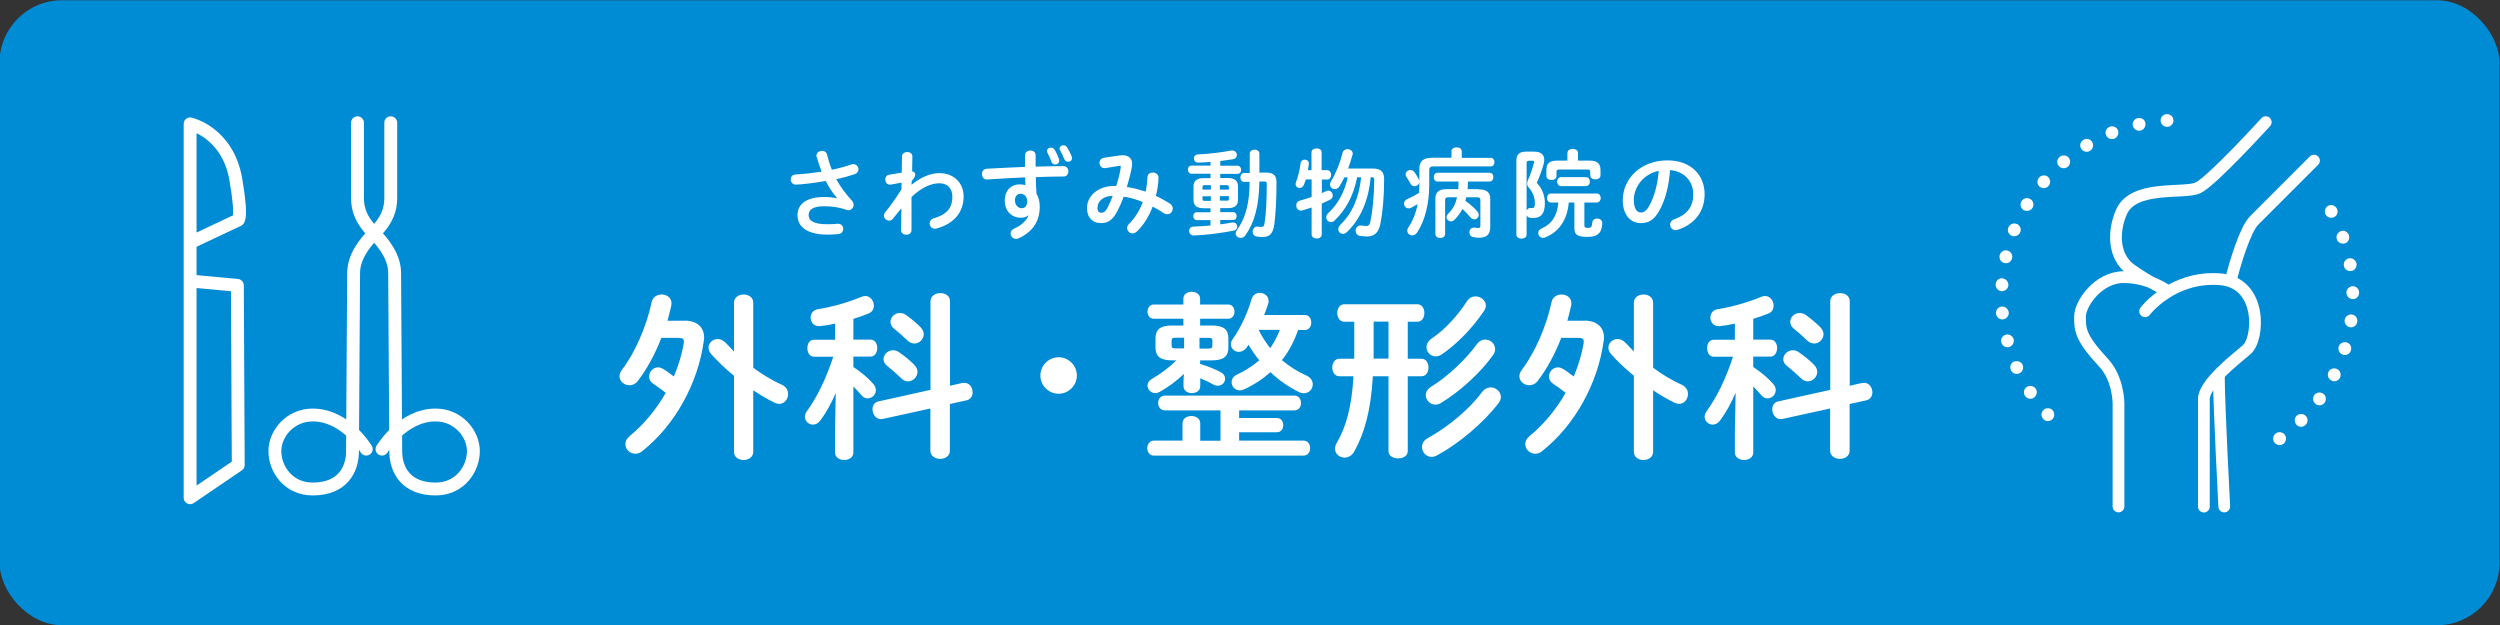 <?xml version="1.0" encoding="UTF-8"?>
<svg id="_レイヤー_1" data-name="レイヤー 1" xmlns="http://www.w3.org/2000/svg" viewBox="0 0 200 50">
  <rect x="0" y="0" width="200" height="50" fill="#333333" stroke="none"/>
  <defs>
    <style>
      .cls-1 {
        fill: #fff;
      }

      .cls-2 {
        stroke-width: 1.03px;
      }

      .cls-2, .cls-3 {
        fill: none;
        stroke: #fff;
        stroke-linecap: round;
        stroke-linejoin: round;
      }

      .cls-3 {
        stroke-width: .94px;
      }

      .cls-4 {
        fill: #008bd5;
      }
    </style>
  </defs>
  <rect class="cls-4" x="-.04" y=".02" width="200" height="50" rx="5" ry="5"/>
  <g>
    <g>
      <path class="cls-3" d="m169.48,40.52v-8.26s0-1.97-1.2-3.25c-1.87-2-1.88-2.65-1.88-3.68s1.45-3.16,3.5-3.16,3.5,1.11,3.5,1.11c0,0-1.45-.68-2.91-1.71s-1.45-3.08-.77-4.62c.98-2.2,5-1.41,6.11-1.92s5.43-5.26,5.43-5.26"/>
      <path class="cls-3" d="m185.12,12.85l-4.79,4.79c-.73.73-1.54,3.5-1.8,4.53"/>
      <path class="cls-3" d="m171.61,24.9s2.15-2.85,5.98-2.56c3.42.26,3.16,4.78,2.14,5.64s-3.42,2.74-3.42,3.94v8.61"/>
      <path class="cls-3" d="m177.94,40.52s-.43-8.18-.43-10.4"/>
    </g>
    <g>
      <path class="cls-1" d="m188,26.18c-.14-.03-.25-.1-.33-.21-.08-.11-.12-.24-.1-.37.04-.27.29-.47.57-.44.28.03.49.29.44.58-.02.15-.1.27-.2.35-.11.08-.25.11-.38.09Z"/>
      <path class="cls-1" d="m187.42,28.37c-.27-.1-.4-.38-.33-.64.08-.26.37-.41.64-.34.28.07.43.36.34.65-.08.29-.39.43-.65.33Z"/>
      <path class="cls-1" d="m186.5,30.43c-.25-.14-.34-.44-.22-.68.12-.25.42-.35.68-.23.26.12.36.43.24.7-.14.26-.45.36-.7.22Z"/>
      <path class="cls-1" d="m185.25,32.32c-.22-.17-.27-.49-.11-.71.17-.22.47-.28.71-.12.12.08.19.2.21.33.02.13,0,.28-.09.39-.18.24-.5.29-.72.11Z"/>
      <path class="cls-1" d="m183.72,33.98c-.19-.21-.18-.52.01-.72.19-.19.52-.19.72,0,.21.19.21.52,0,.73-.2.21-.54.2-.73,0Z"/>
      <path class="cls-1" d="m181.94,35.38c-.15-.24-.1-.55.13-.71.22-.16.53-.12.71.11.17.22.12.55-.11.73-.24.17-.57.11-.72-.13Z"/>
      <path class="cls-1" d="m163.49,32.78c.11-.09.24-.13.37-.12.13,0,.26.06.35.16.09.1.13.23.13.36,0,.13-.05.26-.15.36-.1.1-.23.15-.37.15-.13,0-.26-.06-.36-.17-.1-.11-.15-.24-.14-.38,0-.13.07-.26.18-.35Z"/>
      <path class="cls-1" d="m162.16,30.95c.24-.15.55-.07.7.15.15.22.09.54-.14.71-.23.17-.55.1-.72-.14-.16-.25-.09-.57.15-.72Z"/>
      <path class="cls-1" d="m161.14,28.93c.26-.1.56.01.67.26.11.25,0,.55-.25.67-.25.13-.57.02-.69-.26-.12-.27,0-.58.26-.68Z"/>
      <path class="cls-1" d="m160.47,26.77c.14-.03.27,0,.38.06.11.07.2.17.24.3.04.13,0,.27-.05.38-.06.11-.17.2-.3.25-.14.04-.28.02-.39-.04-.12-.07-.2-.18-.24-.32-.04-.14-.02-.29.05-.4.07-.11.18-.2.32-.23Z"/>
      <path class="cls-1" d="m160.15,24.53c.29-.02.51.19.55.46.03.27-.18.52-.45.56-.28.04-.53-.17-.57-.46-.02-.15.03-.28.12-.39.09-.1.21-.17.35-.18Z"/>
      <path class="cls-1" d="m160.2,22.27c.28.03.48.27.47.54-.01.27-.25.49-.53.48-.28,0-.5-.25-.49-.55.02-.3.28-.51.55-.48Z"/>
      <path class="cls-1" d="m160.6,20.05c.27.07.44.35.37.61-.06.27-.32.44-.6.39-.28-.05-.46-.33-.4-.62.07-.29.35-.46.62-.39Z"/>
      <path class="cls-1" d="m161.35,17.91c.25.12.38.42.27.67-.11.25-.39.38-.66.29-.26-.09-.41-.4-.29-.67.11-.27.41-.4.67-.28Z"/>
      <path class="cls-1" d="m162.44,15.93c.24.16.3.46.16.7-.14.23-.45.31-.7.18-.25-.14-.33-.46-.18-.71.15-.26.48-.32.71-.17Z"/>
      <path class="cls-1" d="m163.84,14.15c.21.19.23.51.05.72-.17.21-.49.24-.71.07-.22-.17-.25-.5-.06-.73.2-.22.53-.24.73-.05Z"/>
      <path class="cls-1" d="m165.5,12.62c.17.22.14.54-.07.72-.21.17-.52.16-.72-.05-.19-.21-.18-.54.06-.73.23-.19.55-.16.73.06Z"/>
      <path class="cls-1" d="m167.38,11.37c.14.25.05.55-.18.7-.23.14-.55.07-.7-.17-.16-.24-.08-.55.17-.71.25-.16.58-.06.71.18Z"/>
      <path class="cls-1" d="m169.44,10.43c.09.27-.04.56-.29.66-.25.11-.55-.01-.66-.27-.12-.26,0-.56.28-.68.28-.1.58.03.67.3Z"/>
      <path class="cls-1" d="m171.63,9.84c.05.28-.13.55-.39.61-.13.03-.27,0-.38-.07-.11-.07-.2-.18-.23-.31-.04-.14-.01-.28.06-.39.07-.12.19-.2.33-.23.29-.06.57.11.61.39Z"/>
      <path class="cls-1" d="m173.88,9.62c0,.14-.05.27-.14.36-.09.1-.21.16-.35.17-.14,0-.26-.04-.36-.13-.1-.08-.17-.2-.18-.34-.01-.14.03-.27.12-.38.09-.1.22-.16.36-.17.15,0,.28.04.38.13.1.09.16.22.16.36Z"/>
      <path class="cls-1" d="m186.74,17.37c-.25.12-.55.03-.69-.21-.07-.12-.08-.26-.04-.38.03-.12.11-.24.23-.31.12-.07.26-.09.39-.05.13.04.24.13.31.25.15.26.05.58-.21.7Z"/>
      <path class="cls-1" d="m187.59,19.47c-.27.08-.55-.06-.64-.32-.1-.25.04-.55.3-.65.26-.11.56.03.66.31.1.28-.05.58-.32.66Z"/>
      <path class="cls-1" d="m188.09,21.68c-.28.04-.54-.15-.58-.42-.05-.27.12-.53.4-.59.27-.06.55.12.61.41.05.29-.14.56-.42.6Z"/>
      <path class="cls-1" d="m188.23,23.93c-.28,0-.51-.23-.52-.51,0-.27.21-.51.49-.52.28-.02.53.21.53.51,0,.3-.23.53-.51.52Z"/>
    </g>
  </g>
  <g>
    <path class="cls-2" d="m15.29,19.38l3.68-1.74s.5.25-.1-3.27c-.65-3.8-3.66-4.46-3.66-4.46v29.91l3.85-2.62-.07-14.37-3.54-.33"/>
    <path class="cls-2" d="m28.6,9.82v6.03c0,.88.28,1.76,1.25,2.73s1.72,2.07,1.72,3.26.09,12.8.09,14.25.77,3.03,3.19,3.03c1.96,0,3.02-1.62,3.02-3.03s-1.23-2.89-3.02-2.89c-2.66,0-4.29,2.73-4.29,2.73"/>
    <path class="cls-2" d="m31.26,9.82v6.03c0,.88-.28,1.76-1.25,2.73s-1.72,2.07-1.72,3.26-.09,12.8-.09,14.25-.77,3.03-3.19,3.03c-1.96,0-3.02-1.62-3.02-3.03,0-1.41,1.23-2.89,3.02-2.89,2.66,0,4.29,2.73,4.29,2.73"/>
  </g>
  <g>
    <path class="cls-1" d="m54.77,25.65c1,0,1.56.54,1.56,1.36,0,.1-.01.2-.03.3-.47,3.35-2.27,6.68-4.93,8.79-.17.14-.37.2-.54.2-.43,0-.8-.36-.8-.77,0-.21.1-.44.34-.64,1.17-.96,2.14-2.16,2.89-3.46-.37-.3-.7-.53-1-.73-.24-.16-.33-.37-.33-.57,0-.39.31-.74.71-.74.13,0,.24.03.37.1.29.17.59.39.9.63.37-.89.64-1.77.79-2.65.01-.06.01-.1.01-.14,0-.24-.13-.3-.47-.3h-1.33c-.5,1.29-1.16,2.5-1.87,3.43-.2.26-.44.36-.69.36-.4,0-.79-.31-.79-.71,0-.17.06-.34.2-.53,1.04-1.36,1.97-3.5,2.37-5.4.09-.42.44-.62.8-.62.4,0,.79.24.79.7,0,.06,0,.11-.01.17-.09.4-.2.81-.31,1.23h1.37Zm5.49,3.77c.73.54,1.52,1.02,2.29,1.36.34.16.5.44.5.74,0,.4-.29.79-.71.79-.11,0-.24-.03-.39-.1-.54-.27-1.12-.6-1.69-.99v4.92c0,.44-.39.66-.77.66s-.77-.21-.77-.66v-6.08c-.67-.54-1.3-1.14-1.83-1.74-.14-.17-.21-.34-.21-.5,0-.39.34-.7.74-.7.21,0,.44.1.66.33.2.21.42.44.64.67v-3.9c0-.44.39-.66.77-.66s.77.21.77.66v5.2Z"/>
    <path class="cls-1" d="m66.86,31.44c-.33.77-.74,1.53-1.21,2.17-.19.26-.4.36-.62.36-.34,0-.64-.29-.64-.63,0-.13.04-.27.14-.41.86-1.19,1.56-2.65,2.13-4.39h-1.53c-.37,0-.54-.34-.54-.69s.17-.67.53-.67h1.69v-1.29c-.41.09-.81.16-1.2.2h-.1c-.43,0-.66-.34-.66-.69,0-.3.19-.6.56-.66,1.09-.17,2.43-.54,3.5-.99.11-.04.21-.07.31-.07.41,0,.69.39.69.77,0,.26-.12.5-.42.63-.4.16-.8.3-1.22.43v1.66h1.37c.37,0,.54.34.54.67s-.17.69-.54.69h-1.37v.83c.6.4,1.17.86,1.6,1.36.14.16.2.33.2.49,0,.36-.31.66-.66.66-.17,0-.34-.07-.5-.26-.19-.23-.41-.46-.64-.69v5.28c0,.4-.37.6-.73.6s-.74-.2-.74-.6v-1.6l.06-3.16Zm10.15-.8c.06-.01.1-.01.16-.01.4,0,.64.39.64.76,0,.29-.16.57-.5.64l-1.32.29v3.73c0,.44-.39.66-.77.66s-.79-.21-.79-.66v-3.37l-3.83.84s-.09.01-.14.01c-.4,0-.66-.4-.66-.79,0-.29.14-.56.49-.63l4.15-.92v-7.08c0-.44.39-.66.79-.66s.77.21.77.66v6.75l1.02-.23Zm-3.85-1.43c.17.17.24.36.24.54,0,.4-.36.76-.76.76-.17,0-.36-.07-.53-.24-.34-.33-.8-.73-1.14-1-.2-.16-.29-.34-.29-.53,0-.37.34-.72.76-.72.16,0,.31.04.46.14.43.3.87.64,1.26,1.04Zm.51-3c.16.17.23.36.23.53,0,.4-.36.74-.74.74-.19,0-.39-.07-.56-.24-.34-.33-.76-.69-1.09-.96-.2-.16-.27-.36-.27-.53,0-.39.34-.71.76-.71.14,0,.3.04.46.14.4.29.86.66,1.22,1.03Z"/>
    <path class="cls-1" d="m86.15,30.04c0,.8-.66,1.46-1.46,1.46s-1.46-.66-1.46-1.46.66-1.46,1.46-1.46,1.46.66,1.46,1.46Z"/>
    <path class="cls-1" d="m94.6,33.87c0-.4.36-.59.71-.59s.71.19.71.59v1.39h1.62v-2.43h-4.46c-.34,0-.53-.3-.53-.59s.19-.59.53-.59h10.37c.36,0,.53.29.53.59s-.17.59-.53.59h-4.42v.61h3.03c.33,0,.5.29.5.57s-.17.57-.5.57h-3.03v.67h5.15c.36,0,.53.3.53.6s-.17.6-.53.6h-11.97c-.34,0-.53-.3-.53-.6s.19-.6.53-.6h2.29v-1.39Zm1.42-4.75c.56.16,1.12.39,1.6.63.27.14.39.34.39.54,0,.3-.24.57-.59.57-.1,0-.23-.03-.36-.1-.34-.2-.7-.36-1.04-.5v.63c0,.37-.33.56-.67.56s-.67-.19-.67-.56v-.37l.03-.61c-.59.57-1.21,1.03-1.93,1.44-.13.07-.24.1-.36.1-.34,0-.62-.29-.62-.6,0-.19.1-.39.34-.53.74-.43,1.4-.93,1.97-1.49h-.33c-1.01,0-1.34-.36-1.34-1.04v-.71c0-.69.33-1.04,1.34-1.04h.89v-.54h-2.36c-.34,0-.51-.29-.51-.57s.17-.57.51-.57h2.36v-.46c0-.37.34-.56.67-.56s.67.19.67.56v.46h2.25c.33,0,.5.29.5.57s-.17.57-.5.57h-2.25v.54h.92c1.02,0,1.34.36,1.34,1.04v.71c0,.69-.33,1.04-1.34,1.04h-.92v.29Zm-1.29-1.24v-.86h-.71c-.23,0-.29.06-.29.21v.43c0,.16.07.21.29.21h.71Zm1.97,0c.23,0,.29-.06.29-.21v-.43c0-.16-.06-.21-.29-.21h-.74v.86h.74Zm7.15-1.49c-.3.87-.71,1.69-1.3,2.42.61.51,1.27.93,1.96,1.23.36.16.51.44.51.71,0,.37-.29.71-.71.71-.11,0-.26-.03-.4-.1-.8-.39-1.59-.93-2.27-1.59-.63.56-1.34,1.03-2.14,1.39-.11.04-.21.07-.31.07-.39,0-.66-.31-.66-.66,0-.23.13-.47.44-.61.64-.3,1.24-.67,1.77-1.14-.32-.39-.6-.8-.86-1.24-.04.07-.1.14-.14.21-.19.26-.42.36-.63.36-.34,0-.64-.26-.64-.61,0-.13.04-.27.16-.43.63-.89,1.2-2.13,1.49-3.17.1-.36.39-.51.67-.51.34,0,.7.24.7.64,0,.07,0,.14-.03.21-.09.3-.2.6-.33.92h3.26c.34,0,.51.3.51.6s-.17.6-.51.6h-.53Zm-3.16,0c.26.52.56,1,.93,1.46.31-.46.57-.94.77-1.46h-1.7Z"/>
    <path class="cls-1" d="m109.83,30.09c-.16,2.79-.69,4.6-1.49,6.03-.19.34-.49.49-.77.49-.4,0-.77-.29-.77-.71,0-.14.04-.3.14-.47.74-1.27,1.19-2.83,1.34-5.33h-1.14c-.37,0-.56-.36-.56-.7s.19-.7.56-.7h1.2v-2.96h-.8c-.37,0-.56-.36-.56-.7s.19-.7.56-.7h5.85c.37,0,.56.34.56.7s-.19.7-.56.7h-.77v2.96h1.1c.37,0,.56.34.56.7s-.19.7-.56.7h-1.1v6c0,.39-.39.57-.77.57s-.77-.19-.77-.57v-6h-1.24Zm.06-1.4h1.19v-2.96h-1.19v2.96Zm9.36,2.3c.42,0,.82.34.82.77,0,.16-.06.34-.2.51-1.2,1.56-3.16,3.22-4.89,4.15-.16.09-.31.13-.46.13-.44,0-.76-.39-.76-.79,0-.26.13-.53.46-.71,1.62-.9,3.33-2.3,4.33-3.67.2-.27.46-.39.7-.39Zm-.41-3.82c.41,0,.77.34.77.76,0,.14-.04.31-.16.47-1.01,1.42-2.63,2.9-4.16,3.83-.16.1-.31.14-.46.14-.43,0-.77-.37-.77-.76,0-.24.14-.5.46-.69,1.3-.8,2.73-2.15,3.6-3.35.2-.29.47-.41.71-.41Zm-.8-3.46c.43,0,.83.33.83.74,0,.14-.06.29-.16.44-.89,1.32-2.1,2.59-3.35,3.45-.17.11-.34.17-.5.17-.42,0-.74-.34-.74-.74,0-.24.13-.5.43-.7.96-.64,2.06-1.79,2.79-2.95.19-.29.44-.41.7-.41Z"/>
    <path class="cls-1" d="m126.76,25.65c1,0,1.56.54,1.56,1.36,0,.1-.01.2-.03.3-.47,3.35-2.27,6.68-4.93,8.79-.17.14-.37.2-.54.2-.43,0-.8-.36-.8-.77,0-.21.1-.44.34-.64,1.17-.96,2.14-2.16,2.89-3.46-.37-.3-.7-.53-1-.73-.24-.16-.33-.37-.33-.57,0-.39.31-.74.71-.74.13,0,.24.03.37.1.29.17.59.39.9.63.37-.89.64-1.77.79-2.65.01-.06.01-.1.01-.14,0-.24-.13-.3-.47-.3h-1.33c-.5,1.29-1.16,2.5-1.87,3.43-.2.26-.44.36-.69.36-.4,0-.79-.31-.79-.71,0-.17.06-.34.2-.53,1.04-1.36,1.97-3.5,2.37-5.4.09-.42.44-.62.8-.62.4,0,.79.24.79.7,0,.06,0,.11-.01.17-.09.4-.2.81-.31,1.23h1.37Zm5.49,3.77c.73.54,1.52,1.02,2.29,1.36.34.16.5.44.5.74,0,.4-.29.79-.71.79-.11,0-.24-.03-.39-.1-.54-.27-1.12-.6-1.69-.99v4.92c0,.44-.39.66-.77.66s-.77-.21-.77-.66v-6.08c-.67-.54-1.3-1.14-1.83-1.74-.14-.17-.21-.34-.21-.5,0-.39.34-.7.74-.7.21,0,.44.1.66.33.2.21.42.44.64.67v-3.9c0-.44.39-.66.77-.66s.77.21.77.66v5.2Z"/>
    <path class="cls-1" d="m138.84,31.44c-.33.77-.74,1.53-1.21,2.17-.19.26-.4.36-.62.36-.34,0-.64-.29-.64-.63,0-.13.04-.27.14-.41.86-1.19,1.56-2.65,2.13-4.39h-1.53c-.37,0-.54-.34-.54-.69s.17-.67.53-.67h1.69v-1.29c-.41.09-.81.16-1.2.2h-.1c-.43,0-.66-.34-.66-.69,0-.3.19-.6.56-.66,1.09-.17,2.43-.54,3.5-.99.11-.04.21-.07.31-.07.41,0,.69.39.69.77,0,.26-.11.5-.41.63-.4.16-.8.3-1.22.43v1.66h1.37c.37,0,.54.34.54.67s-.17.69-.54.69h-1.37v.83c.6.4,1.17.86,1.6,1.36.14.16.2.33.2.49,0,.36-.31.66-.66.66-.17,0-.34-.07-.5-.26-.19-.23-.41-.46-.64-.69v5.28c0,.4-.37.6-.73.6s-.74-.2-.74-.6v-1.6l.06-3.16Zm10.15-.8c.06-.01.1-.01.16-.01.4,0,.64.39.64.76,0,.29-.16.57-.5.64l-1.32.29v3.73c0,.44-.39.66-.77.66s-.79-.21-.79-.66v-3.37l-3.83.84s-.09.01-.14.01c-.4,0-.66-.4-.66-.79,0-.29.14-.56.49-.63l4.15-.92v-7.08c0-.44.39-.66.79-.66s.77.21.77.66v6.75l1.02-.23Zm-3.85-1.43c.17.17.24.36.24.54,0,.4-.36.76-.76.76-.17,0-.36-.07-.53-.24-.34-.33-.8-.73-1.14-1-.2-.16-.29-.34-.29-.53,0-.37.34-.72.76-.72.16,0,.31.04.46.14.43.3.87.64,1.26,1.04Zm.51-3c.16.17.23.36.23.53,0,.4-.36.74-.74.74-.19,0-.39-.07-.56-.24-.34-.33-.76-.69-1.09-.96-.2-.16-.27-.36-.27-.53,0-.39.34-.71.76-.71.14,0,.3.04.46.14.4.29.86.66,1.22,1.03Z"/>
  </g>
  <g>
    <path class="cls-1" d="m66.95,15.83c-.35-.4-.62-.83-.89-1.35-.86.15-2,.29-2.4.29-.26,0-.4-.22-.4-.42,0-.19.12-.38.37-.39.65-.03,1.39-.12,2.1-.23-.15-.4-.29-.8-.4-1.19,0-.03-.02-.06-.02-.09,0-.23.23-.38.46-.38.17,0,.34.08.39.29.1.39.22.82.39,1.22.58-.12,1.12-.27,1.55-.42.05-.02.12-.03.16-.03.25,0,.42.21.42.42,0,.15-.09.31-.32.39-.41.14-.92.28-1.46.39.29.54.69,1.11,1.26,1.73.09.1.13.22.13.32,0,.23-.18.44-.42.44-.05,0-.1-.02-.15-.03-.59-.21-1.16-.29-1.78-.29-.93,0-1.25.29-1.25.71s.35.73,1.5.73c.32,0,.56-.02.81-.04h.05c.27,0,.41.21.41.42,0,.19-.12.37-.38.4-.25.03-.54.05-.88.05-1.57,0-2.4-.59-2.4-1.56,0-.83.64-1.45,2.13-1.45.42,0,.72.04,1.03.1v-.02Z"/>
    <path class="cls-1" d="m72.94,14.77c.74-.61,1.52-.92,2.22-.92,1.15,0,1.93.79,1.93,1.86,0,1.32-.83,2.21-2.17,2.57-.05,0-.08.02-.12.02-.27,0-.43-.22-.43-.42,0-.18.11-.35.35-.42.99-.29,1.47-.8,1.47-1.73,0-.66-.41-1.07-1.03-1.07-.69,0-1.48.37-2.24,1.1v2.66c0,.24-.22.36-.42.36s-.41-.12-.41-.36l.02-1.76-.67.83c-.09.12-.2.16-.31.16-.22,0-.42-.19-.42-.4,0-.08.03-.17.09-.25.38-.46.86-1.12,1.32-1.86v-.53s-.86.16-.86.16c-.03,0-.05,0-.08,0-.23,0-.36-.21-.36-.41,0-.17.1-.35.3-.38l1.02-.17.02-1.29c0-.24.22-.36.42-.36s.42.12.41.36l-.02,1.19c.18.02.25.14.25.25,0,.14-.07.26-.28.52l-.02.29Z"/>
    <path class="cls-1" d="m82.26,17.23c-.14.12-.34.19-.57.19-.75,0-1.31-.51-1.31-1.39,0-.76.48-1.28,1.19-1.28.16,0,.32.02.46.06l-.02-.62c-1.06.05-1.87.09-2.74.15-.07,0-.22.02-.32.02-.26,0-.4-.22-.4-.44,0-.2.12-.4.39-.42.92-.05,1.99-.11,3.06-.15,0-.28,0-.59,0-.93,0-.25.22-.38.43-.38s.42.12.42.37v.92c.79-.02,1.55-.04,2.22-.04.27,0,.4.21.4.42,0,.2-.13.41-.37.41-.68,0-1.44.02-2.23.05,0,.45.02.89.05,1.33.17.28.26.63.26,1.02,0,1.22-.59,2.03-1.68,2.54-.08.04-.15.05-.22.05-.25,0-.43-.22-.43-.43,0-.15.08-.31.3-.4.61-.27.99-.68,1.13-1.05h-.02Zm-1.06-1.18c0,.38.28.61.53.61s.45-.19.45-.54-.21-.62-.54-.62c-.26,0-.45.21-.45.55Zm2.56-3.98c0-.15.15-.26.31-.26.12,0,.23.05.3.17.14.23.26.5.35.75.02.04.02.08.02.12,0,.19-.16.31-.33.31-.12,0-.25-.07-.3-.23-.08-.24-.18-.46-.32-.72-.02-.05-.03-.09-.03-.13Zm1.01-.2c0-.15.15-.25.3-.25.11,0,.22.05.29.16.14.22.27.48.37.72.02.05.03.11.03.15,0,.19-.15.29-.31.29-.12,0-.25-.07-.31-.22-.1-.26-.22-.49-.34-.72-.02-.05-.04-.09-.04-.14Z"/>
    <path class="cls-1" d="m89.59,12.44c.08-.02.15-.02.23-.02.48,0,.75.27.75.68,0,.06,0,.12-.01.19-.1.56-.25,1.13-.41,1.67.51.07,1.01.21,1.5.37.08-.36.12-.76.15-1.17,0-.24.22-.36.43-.36s.45.14.45.41c0,.44-.09.98-.21,1.46.39.18.76.39,1.13.62.15.1.22.25.22.39,0,.24-.18.46-.43.46-.08,0-.18-.02-.27-.08-.31-.2-.61-.38-.91-.53-.29.79-.72,1.46-1.23,1.96-.12.12-.25.18-.38.18-.24,0-.43-.21-.43-.43,0-.1.04-.21.13-.3.48-.48.86-1.07,1.12-1.78-.49-.2-.99-.35-1.52-.43-.15.41-.32.79-.48,1.1-.39.78-.79,1.02-1.35,1.02-.64,0-1.11-.42-1.11-1.21,0-.96.87-1.76,2.16-1.76h.18c.15-.49.3-1.01.36-1.49,0-.02,0-.05,0-.06,0-.07-.05-.08-.15-.06l-1.08.18s-.06,0-.08,0c-.25,0-.39-.21-.39-.42,0-.19.12-.37.36-.41l1.28-.19Zm-.96,4.12c.14-.26.27-.57.39-.89-.8,0-1.22.46-1.22.95,0,.28.12.4.28.4.22,0,.35-.07.55-.45Z"/>
    <path class="cls-1" d="m96.84,13.9h-1.52c-.18,0-.29-.16-.29-.33s.1-.32.29-.32h1.52v-.3c-.34.03-.67.05-.98.06-.23,0-.35-.16-.35-.33s.11-.32.34-.33c.88-.03,1.84-.16,2.66-.31.02,0,.05,0,.08,0,.22,0,.36.18.36.36,0,.15-.09.3-.32.34-.32.05-.66.1-1.01.14v.38h1.38c.19,0,.29.16.29.33s-.09.32-.29.32h-1.38v.33h.59c.58,0,.83.23.83.67v1.07c0,.53-.35.67-.83.67h-.59v.32h1.02c.19,0,.29.15.29.32s-.09.31-.29.31h-1.02v.35c.32-.04.64-.09.96-.15.02,0,.05,0,.08,0,.21,0,.32.17.32.33,0,.14-.08.28-.28.32-.89.18-2.17.35-3.2.39-.24,0-.37-.19-.37-.37,0-.17.11-.33.34-.34.42-.02.89-.05,1.37-.09v-.43h-1.09c-.18,0-.29-.15-.29-.32s.1-.31.29-.31h1.09v-.32h-.54c-.58,0-.82-.23-.82-.67v-1.07c0-.44.25-.67.82-.67h.54v-.33Zm.03,1.27v-.36h-.48c-.15,0-.19.05-.19.17v.19h.67Zm0,.89v-.36h-.67v.22c0,.13.08.15.19.15h.48Zm.72-.89h.72v-.19c0-.12-.05-.17-.19-.17h-.53v.36Zm.53.89c.15,0,.19-.03.19-.15v-.22h-.72v.36h.53Zm2.63-1.53c-.03,1.93-.38,3.26-1.13,4.31-.1.14-.24.19-.37.19-.21,0-.4-.15-.4-.35,0-.08.03-.17.1-.27.15-.22.29-.43.4-.66.34-.69.51-1.47.58-2.24.03-.32.03-.63.04-.96h-.42c-.22.02-.32-.18-.32-.36s.1-.35.3-.35h.45v-1.53c0-.23.19-.34.39-.34s.38.11.38.34v1.5h.51s.05,0,.05,0c.65,0,.81.3.81.8,0,1.39-.07,2.52-.17,3.31-.1.79-.4,1.04-.92,1.04-.18,0-.32,0-.5-.04-.23-.05-.32-.21-.32-.38,0-.2.14-.41.35-.41.02,0,.05,0,.08,0,.1.02.19.02.28.02.15,0,.21-.05.25-.33.12-.76.17-1.89.17-3.12,0-.13-.04-.18-.18-.18h-.39Z"/>
    <path class="cls-1" d="m106.19,13.62c.2,0,.3.19.3.37s-.1.37-.3.37h-.44v1.09c.12-.05.22-.1.32-.15.06-.03.12-.05.18-.05.22,0,.37.19.37.39,0,.13-.06.25-.22.34-.2.1-.43.21-.66.31v2.47c0,.22-.2.32-.4.32s-.41-.11-.41-.32v-2.16c-.27.09-.52.17-.75.23-.04,0-.08.02-.11.02-.23,0-.37-.21-.37-.42,0-.16.08-.32.29-.38.29-.08.62-.18.94-.29v-1.41h-.46c-.05.15-.1.3-.15.42-.08.19-.22.27-.35.27-.17,0-.32-.12-.32-.31,0-.04,0-.08.02-.13.17-.42.32-1.06.38-1.56.02-.18.18-.27.33-.27.16,0,.33.11.33.3v.05c-.02.15-.05.32-.08.49h.29v-1.42c0-.22.2-.32.41-.32s.4.1.4.32v1.42h.44Zm2.38.57c-.28,1.45-.91,2.6-1.8,3.45-.09.09-.19.13-.29.13-.21,0-.38-.18-.38-.39,0-.11.04-.22.15-.32.77-.71,1.3-1.66,1.57-2.87h-.27c-.12.24-.24.47-.37.69-.11.17-.25.25-.39.25-.2,0-.39-.15-.39-.37,0-.08.02-.16.08-.25.39-.64.72-1.46.92-2.27.05-.21.23-.31.4-.31.22,0,.42.14.42.36,0,.03,0,.06-.02.1-.09.36-.22.72-.35,1.09h1.94c.69,0,.94.27.94.86,0,1.36-.11,2.63-.31,3.61-.15.72-.53.97-1.07.97-.16,0-.35-.02-.56-.05-.23-.05-.34-.23-.34-.42,0-.2.14-.41.38-.41.03,0,.05,0,.08,0,.14.02.29.04.39.04.15,0,.27-.07.32-.29.19-.91.31-2.12.32-3.42,0-.15-.05-.19-.21-.19h-.08c-.15,1.8-.8,3.34-1.89,4.38-.11.1-.22.15-.32.15-.21,0-.38-.17-.38-.37,0-.12.05-.23.16-.35.95-.91,1.51-2.18,1.67-3.81h-.33Z"/>
    <path class="cls-1" d="m116.11,12.11c0-.22.21-.32.42-.32s.41.1.41.32v.52h2.33c.19,0,.29.17.29.34s-.1.34-.29.34h-4.55c-.3,0-.38.08-.38.31v1.12c0,1.58-.35,2.92-.97,3.86-.11.16-.25.23-.39.23-.21,0-.4-.16-.4-.38,0-.08.03-.17.09-.26.35-.52.6-1.12.74-1.86-.17.1-.34.19-.52.29-.07.03-.14.05-.2.05-.22,0-.37-.19-.37-.39,0-.13.08-.27.25-.35.34-.15.66-.32.96-.5.01-.24.02-.49.02-.72v-.15c-.02.19-.19.34-.39.34-.12,0-.24-.06-.32-.21-.09-.18-.22-.36-.33-.55-.05-.07-.06-.13-.06-.2,0-.19.18-.34.38-.34.11,0,.22.05.32.16.14.19.25.39.36.59.02.05.03.08.04.14v-.98c0-.62.29-.89,1.06-.89h1.51v-.52Zm2.17,3.04c.69,0,.94.25.94.79v2.19c0,.66-.3.89-.92.89-.14,0-.29-.02-.43-.05-.22-.03-.32-.21-.32-.38,0-.18.12-.38.35-.38.02,0,.05,0,.07,0,.1.02.22.03.29.03.12,0,.17-.04.17-.19v-2.02c0-.18-.06-.25-.27-.25h-.86l-.07.29c.38.26.69.54.96.85.08.08.11.19.11.27,0,.19-.16.36-.35.36-.11,0-.22-.05-.32-.17-.19-.22-.39-.45-.64-.66-.16.32-.37.59-.63.86-.09.09-.2.13-.29.13-.18,0-.35-.15-.35-.33,0-.09.04-.18.13-.28.37-.37.59-.74.71-1.32h-.68c-.21,0-.27.07-.27.25v2.68c0,.22-.19.33-.39.33s-.39-.11-.39-.33v-2.79c0-.54.25-.79.94-.79h.89c.02-.2.02-.41.02-.61h-1.68c-.2,0-.3-.18-.3-.35s.1-.35.3-.35h4.17c.2,0,.3.17.3.35s-.1.35-.3.35h-1.73c0,.2-.02.41-.03.61h.89Z"/>
    <path class="cls-1" d="m122.73,12.13c.54,0,.81.24.81.65,0,.11-.02.22-.05.35-.14.5-.34,1.05-.55,1.5.45.46.65,1.05.65,1.62,0,.87-.33,1.19-.94,1.19-.13,0-.15,0-.26-.02-.13-.02-.22-.1-.26-.21v1.57c0,.2-.2.31-.41.31s-.41-.11-.41-.31v-5.9c0-.52.22-.75.79-.75h.62Zm-.45.74c-.12,0-.15.05-.15.18v3.81c.05-.12.14-.22.28-.22h.05c.07,0,.08,0,.12,0,.16,0,.21-.08.21-.41,0-.38-.15-.84-.47-1.2-.1-.11-.15-.22-.15-.34,0-.1.03-.21.09-.34.16-.35.34-.86.45-1.31,0-.04.02-.07.02-.09,0-.07-.05-.09-.15-.09h-.29Zm4.48,5.19c0,.14.06.17.27.17.27,0,.32-.09.35-.41.02-.23.21-.34.4-.34s.4.12.4.36c0,.17-.05.54-.18.72-.18.25-.42.39-1.03.39-.79,0-1.02-.18-1.02-.71v-2.04h-.45c-.11,1.38-.78,2.36-1.9,2.8-.05.02-.11.03-.16.03-.22,0-.38-.19-.38-.39,0-.13.07-.27.25-.35.8-.36,1.25-.96,1.36-2.09h-.6c-.21,0-.31-.19-.31-.36s.1-.36.31-.36h3.67c.21,0,.32.19.32.36s-.11.36-.32.36h-.99v1.86Zm-1.36-5.83c0-.22.21-.32.42-.32s.42.11.42.32v.62h.93c.68,0,.87.29.87.77v.41c0,.21-.2.32-.41.32s-.41-.11-.41-.32v-.29c0-.15-.06-.18-.25-.18h-2.2c-.19,0-.25.04-.25.18v.34c0,.21-.2.32-.4.32s-.41-.11-.41-.32v-.46c0-.49.18-.77.86-.77h.82v-.62Zm-.52,2.66c-.2,0-.31-.19-.31-.36s.11-.36.31-.36h2c.21,0,.31.18.31.36s-.1.36-.31.36h-2Z"/>
    <path class="cls-1" d="m129.82,16.03c0-1.76,1.46-3.2,3.58-3.2,1.88,0,2.97,1.18,2.97,2.71,0,1.39-.82,2.42-2.15,2.84-.06.02-.12.03-.18.03-.26,0-.43-.22-.43-.44,0-.17.09-.34.32-.42,1.09-.39,1.53-1.06,1.53-2.01,0-1.01-.69-1.84-1.86-1.93-.08,1.28-.39,2.44-.87,3.27-.42.75-.88.97-1.47.97-.79,0-1.44-.63-1.44-1.83Zm.89,0c0,.71.28.97.55.97.24,0,.45-.12.67-.52.39-.69.68-1.68.77-2.81-1.15.22-2,1.22-2,2.36Z"/>
  </g>
</svg>